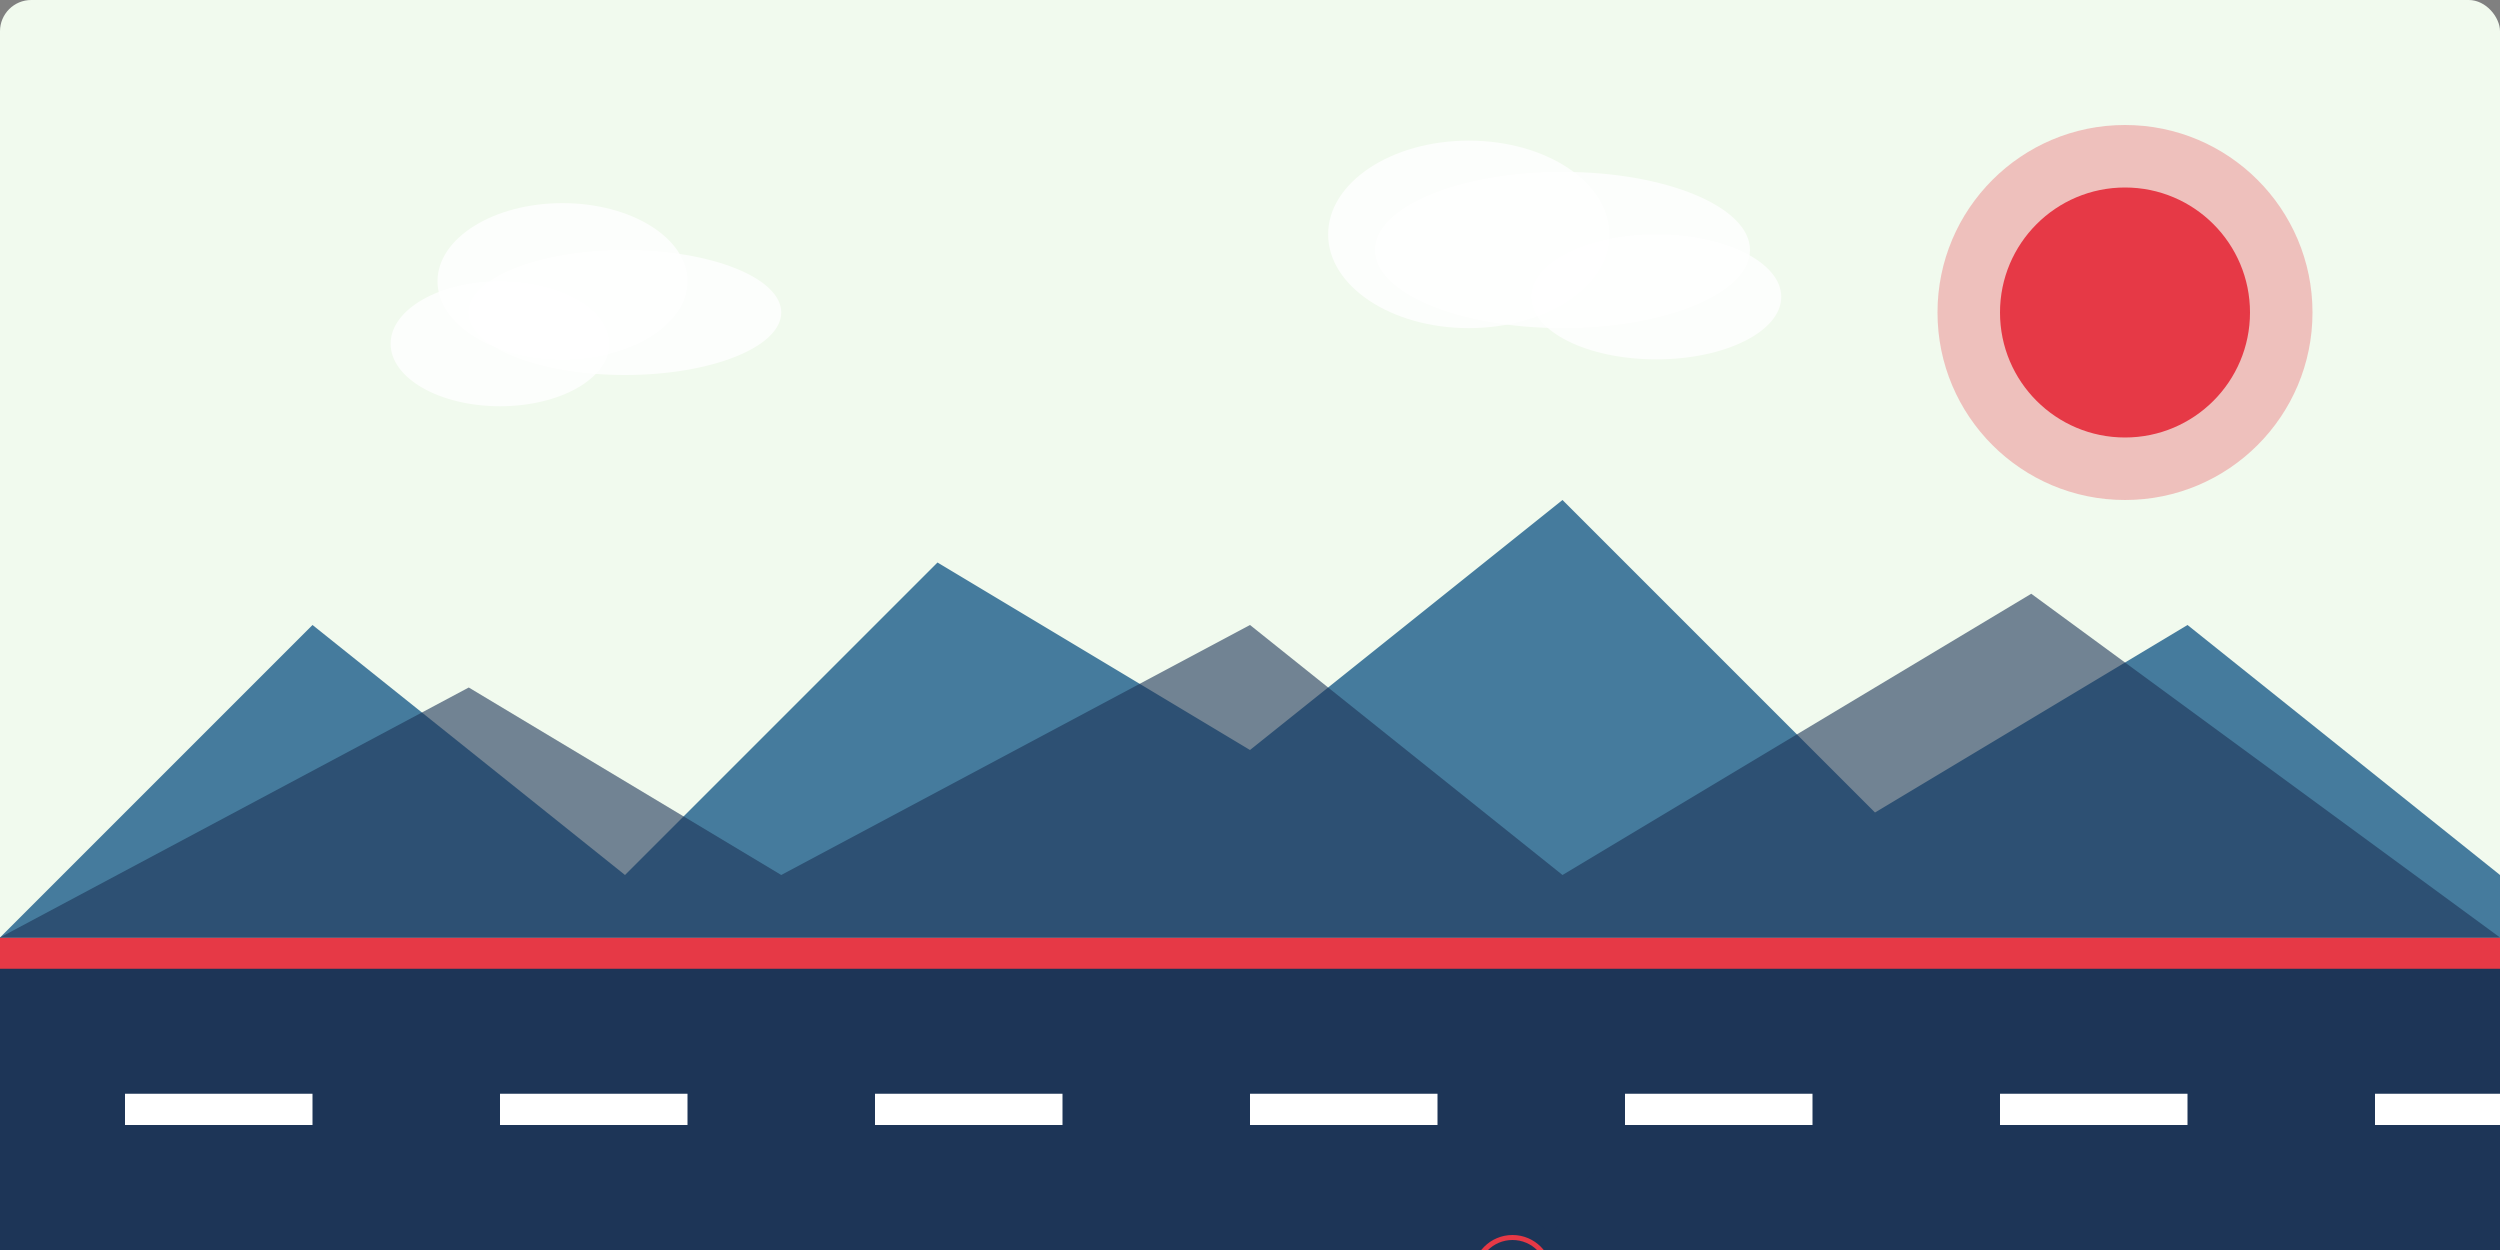 <svg width="800" height="400" viewBox="0 0 800 400" fill="none" xmlns="http://www.w3.org/2000/svg">
  <rect x="0" y="0" width="800" height="400" fill="#808080" stroke="none"/>
  <!-- Background -->
  <rect width="800" height="400" rx="10" fill="#F1FAEE" />
  
  <!-- Road -->
  <rect y="300" width="800" height="100" fill="#1D3557" />
  <rect y="300" width="800" height="10" fill="#E63946" />
  
  <!-- Road markings -->
  <rect x="40" y="350" width="60" height="10" fill="white" />
  <rect x="160" y="350" width="60" height="10" fill="white" />
  <rect x="280" y="350" width="60" height="10" fill="white" />
  <rect x="400" y="350" width="60" height="10" fill="white" />
  <rect x="520" y="350" width="60" height="10" fill="white" />
  <rect x="640" y="350" width="60" height="10" fill="white" />
  <rect x="760" y="350" width="60" height="10" fill="white" />
  
  <!-- Mountains in background -->
  <path d="M0 300L100 200L200 280L300 180L400 240L500 160L600 260L700 200L800 280V300H0Z" fill="#457B9D" />
  <path d="M0 300L150 220L250 280L400 200L500 280L650 190L800 300H0Z" fill="#1D3557" opacity="0.6" />
  
  <!-- Sun -->
  <circle cx="680" cy="100" r="40" fill="#E63946" />
  <circle cx="680" cy="100" r="60" fill="#E63946" opacity="0.3" />
  
  <!-- Clouds -->
  <ellipse cx="200" cy="100" rx="50" ry="20" fill="white" opacity="0.8" />
  <ellipse cx="180" cy="90" rx="40" ry="25" fill="white" opacity="0.8" />
  <ellipse cx="160" cy="110" rx="35" ry="20" fill="white" opacity="0.8" />
  
  <ellipse cx="500" cy="80" rx="60" ry="25" fill="white" opacity="0.8" />
  <ellipse cx="470" cy="75" rx="45" ry="30" fill="white" opacity="0.8" />
  <ellipse cx="530" cy="95" rx="40" ry="20" fill="white" opacity="0.8" />
  
  <!-- Motorcycle silhouette -->
  <g transform="translate(400, 280) scale(0.8)">
    <!-- Wheels -->
    <circle cx="10" cy="280" r="40" fill="#1D3557" stroke="#E63946" stroke-width="5" />
    <circle cx="10" cy="280" r="15" fill="#457B9D" />
    
    <circle cx="170" cy="280" r="40" fill="#1D3557" stroke="#E63946" stroke-width="5" />
    <circle cx="170" cy="280" r="15" fill="#457B9D" />
    
    <!-- Frame -->
    <path d="M10 280L60 230L110 230L140 260L170 280" stroke="#1D3557" stroke-width="8" stroke-linecap="round" />
    <path d="M60 230L80 280" stroke="#1D3557" stroke-width="8" stroke-linecap="round" />
    <path d="M110 230L90 180L120 140" stroke="#1D3557" stroke-width="8" stroke-linecap="round" />
    
    <!-- Handlebars -->
    <path d="M120 140L100 120" stroke="#1D3557" stroke-width="5" stroke-linecap="round" />
    <path d="M120 140L140 120" stroke="#1D3557" stroke-width="5" stroke-linecap="round" />
    
    <!-- Headlight -->
    <circle cx="105" cy="160" r="10" fill="#E63946" />
    <circle cx="105" cy="160" r="15" stroke="#E63946" stroke-width="2" />
    
    <!-- Tank -->
    <path d="M90 180L110 200L130 190L120 170L90 180Z" fill="#E63946" />
    
    <!-- Seat -->
    <path d="M110 200L140 210L130 230L110 230Z" fill="#1D3557" />
    
    <!-- Exhaust -->
    <path d="M90 260C90 260 100 270 80 280" stroke="#1D3557" stroke-width="4" stroke-linecap="round" />
  </g>
</svg>
